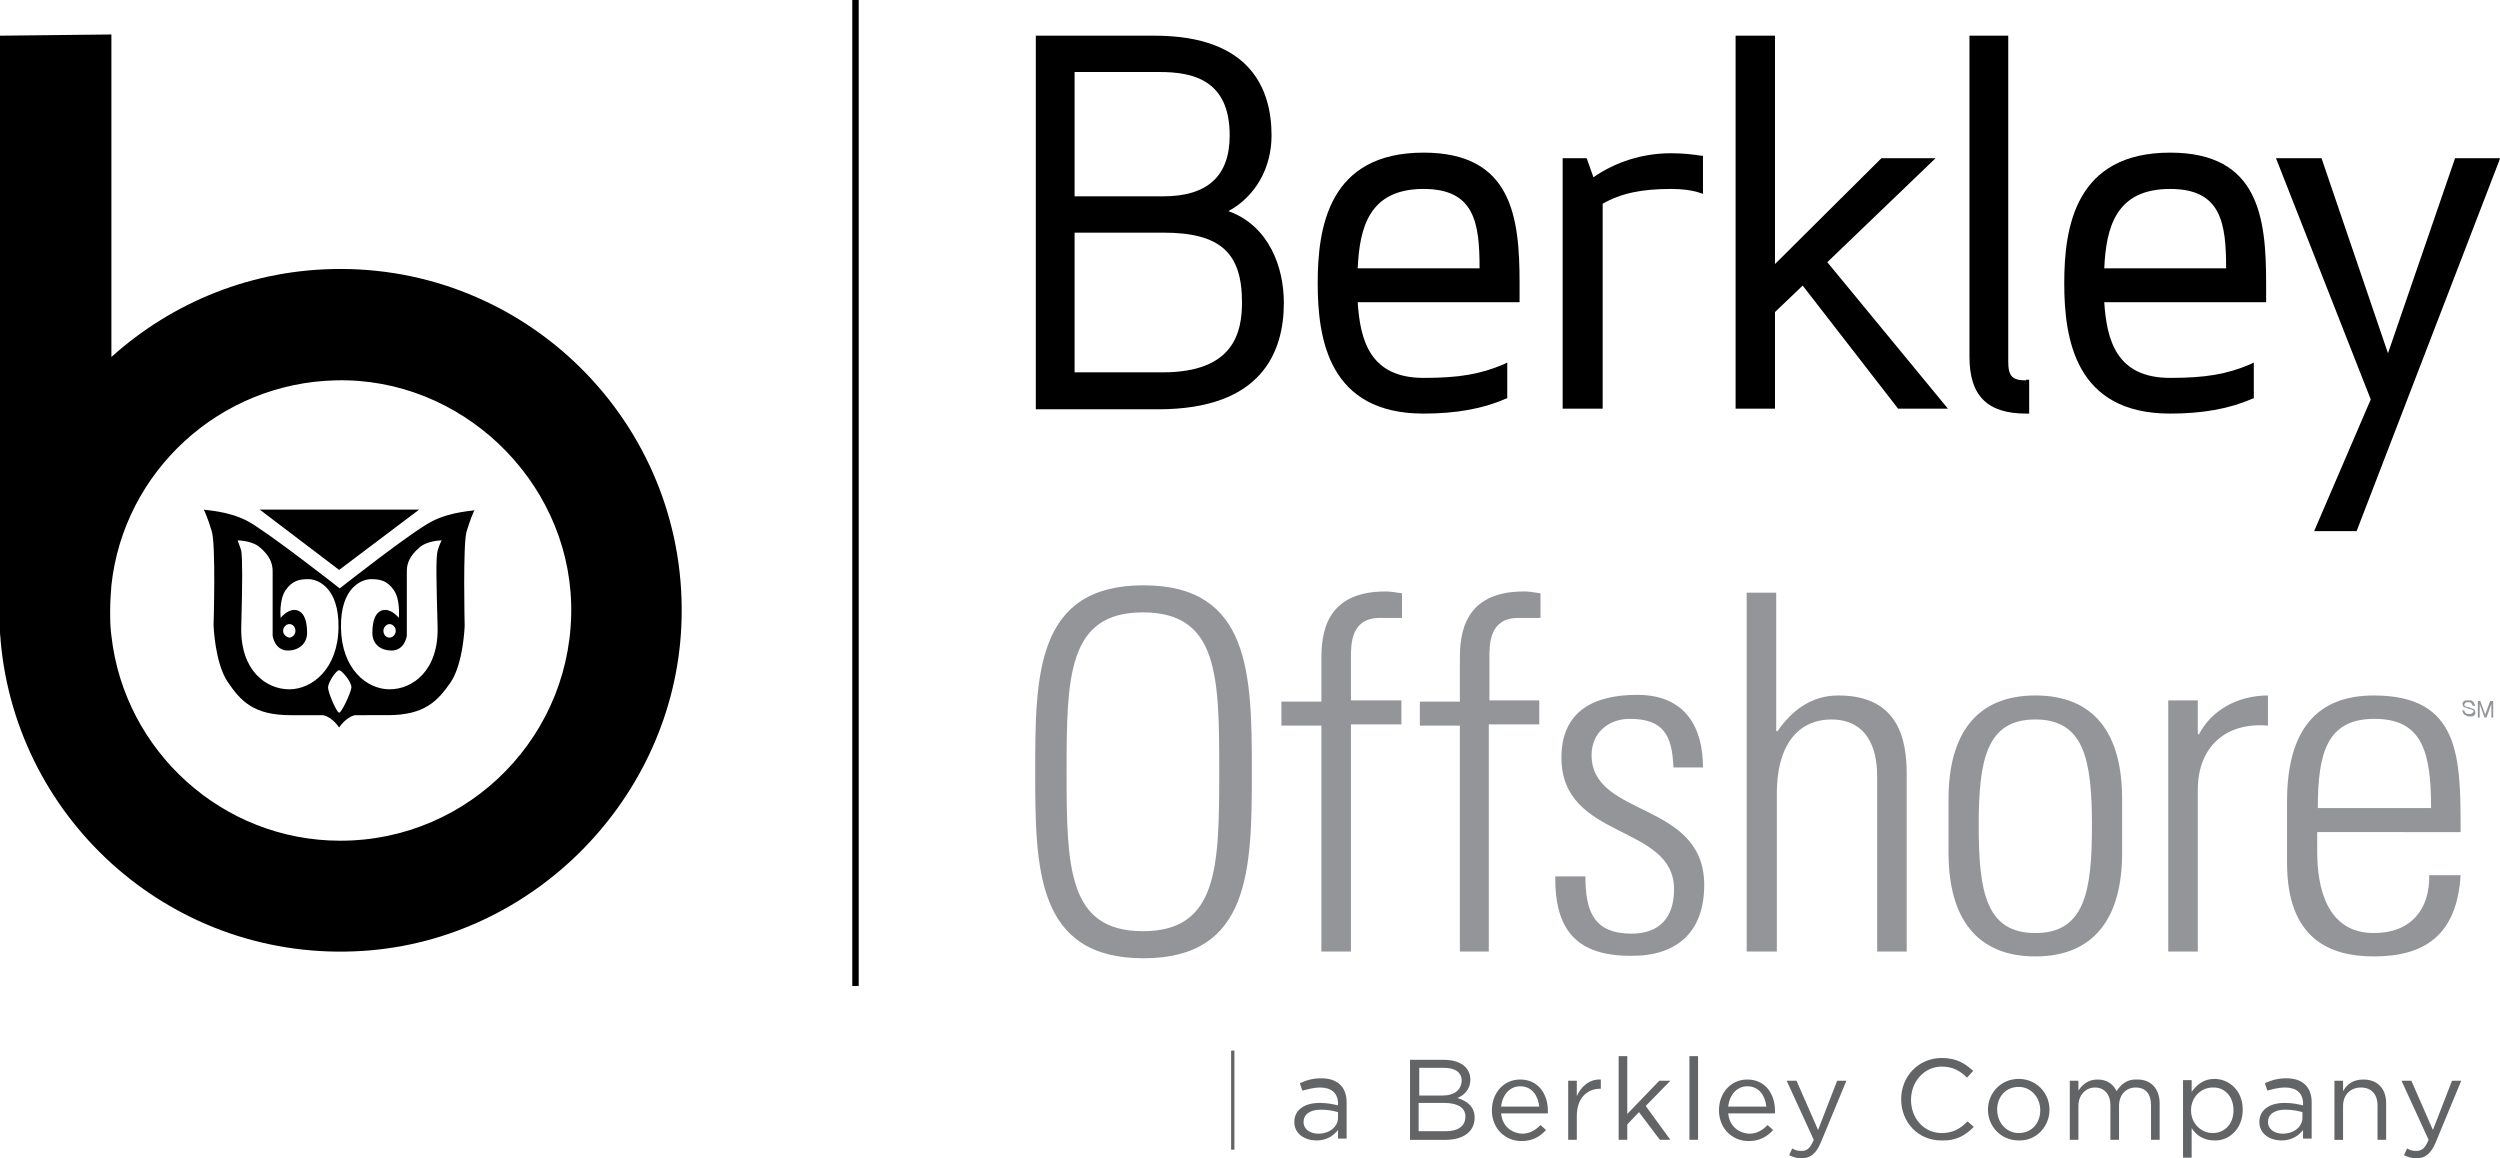 <?xml version="1.0" encoding="utf-8"?>
<!-- Generator: Adobe Illustrator 24.3.0, SVG Export Plug-In . SVG Version: 6.00 Build 0)  -->
<svg version="1.1" id="Layer_1" xmlns="http://www.w3.org/2000/svg" xmlns:xlink="http://www.w3.org/1999/xlink" x="0px" y="0px"
	 viewBox="0 0 406.2 188.2" style="enable-background:new 0 0 406.2 188.2;" xml:space="preserve">
<style type="text/css">
	.st0{fill:none;stroke:#000000;stroke-width:1.043;}
	.st1{fill:#939598;}
	.st2{fill:#636466;}
	.st3{fill:none;stroke:#636466;stroke-width:0.534;}
</style>
<g>
	<g>
		<g>
			<path d="M199.6,34.3c4.4-2.4,7-7,7-12.3c0-7.4-3.3-16.2-19-16.2h-19.3v60.7h19.9c16.9,0,20.4-9.4,20.4-17.3
				C208.6,43.4,206.2,36.7,199.6,34.3z M174.6,31.9V11.7h13.8c5.3,0,11.4,1.2,11.4,10.3c0,6.6-3.6,9.9-10.8,9.9H174.6z M188.9,60.5
				h-14.3V37.8h14.4c9.2,0,12.8,3.2,12.8,11.3C201.8,54,200.5,60.5,188.9,60.5z"/>
			<path d="M246.9,46c0-10.7-1.2-21.2-15.6-21.2c-15.4,0-17.2,12.1-17.2,21.2c0,9.1,1.8,21.2,17.2,21.2c5.3,0,9.7-0.8,13.3-2.4
				l0.3-0.1v-5.8l-0.6,0.3c-3.8,1.6-7.2,2.2-13,2.2c-8.7,0-10.3-6.1-10.7-12.3h26.3V46z M220.6,43.6c0.3-6.7,1.9-12.9,10.7-12.9
				c8.3,0,9.1,5.5,9.1,12.9H220.6z"/>
			<polygon points="398.9,25.7 388,57.4 377.2,25.7 369.8,25.7 385.2,64.9 376,86.3 382.9,86.3 406,26.3 406.2,25.7 			"/>
			<path d="M368.2,46c0-10.7-1.2-21.2-15.6-21.2c-15.4,0-17.2,12.1-17.2,21.2c0,9.1,1.8,21.2,17.2,21.2c5.3,0,9.7-0.8,13.3-2.4
				l0.3-0.1v-5.8l-0.6,0.3c-3.8,1.6-7.2,2.2-13,2.2c-8.7,0-10.3-6.1-10.7-12.3h26.3V46z M341.9,43.6c0.3-6.7,1.9-12.9,10.7-12.9
				c8.3,0,9.1,5.5,9.1,12.9H341.9z"/>
			<path d="M276.4,25.3c-1.3-0.2-2.8-0.4-4.9-0.4c-4.6,0-9,1.4-12.6,3.9l-1.1-3.1h-3.9v40.7h6.5V33.1c3-1.7,6.3-2.4,11.1-2.4
				c1.9,0,3.4,0.2,4.6,0.6l0.6,0.2v-6.2L276.4,25.3z"/>
			<path d="M329.2,61.8c-2.3,0-2.9-0.7-2.9-3.1V5.8H320V58c0,6.3,2.9,9.2,9.2,9.2h0.5v-5.5H329.2z"/>
			<polygon points="296.9,42.6 314.5,25.7 305.7,25.7 288.4,42.9 288.4,5.8 282,5.8 282,66.4 288.4,66.4 288.4,50.7 292.9,46.4 
				308.4,66.4 316.5,66.4 			"/>
		</g>
		<line class="st0" x1="139" y1="0" x2="139" y2="160.2"/>
		<path class="st1" d="M376.6,131.3c0-9,1.5-14.5,9.2-14.5c7.8,0,9.2,5.4,9.2,14.5H376.6z M399.8,135.2c0-12.1,0-22.2-14.1-22.2
			c-9.1,0-14.1,5.4-14.1,17.2v10c0,12.4,7,15.2,14.1,15.2c8.2,0,13.5-3.4,14.1-13.2h-5.1c0.1,5.5-2.9,9.4-9,9.4
			c-7.7,0-9.2-7.5-9.2-13.2v-3.2H399.8z M357.1,113.8h-4.8v40.8h4.8v-26.3c0-6.9,4.5-11,11.4-10.4V113c-4.9,0-9.2,2.4-11.2,6.3h-0.2
			V113.8z M330.7,116.9c8,0,9.2,6.7,9.2,17.3c0,10.7-1.2,17.4-9.2,17.4c-8,0-9.2-6.7-9.2-17.4C321.5,123.6,322.7,116.9,330.7,116.9
			 M330.7,155.4c9.5,0,14.1-6.2,14.1-16.8v-8.8c0-10.6-4.5-16.8-14.1-16.8c-9.5,0-14.1,6.2-14.1,16.8v8.8
			C316.6,149.2,321.2,155.4,330.7,155.4 M288.7,154.6V129c0-9.1,4.4-12.1,8.8-12.1c5.7,0,7.5,4.4,7.5,9.2v28.5h4.8v-28.8
			c0-5.3-1.1-12.8-11.1-12.8c-4.4,0-7.5,2.4-9.9,5.8h-0.2V96.3h-4.8v58.3H288.7z M276.9,143.8c0-13.7-18.3-10.9-18.3-21.1
			c0-3.6,2.7-5.9,6.2-5.9c5.5,0,6.9,2.7,7.1,7.9h4.8c0-6.2-2.6-11.8-10.7-11.8c-7.1,0-12.3,2.7-12.3,10.2
			c0,13.5,18.3,10.7,18.3,21.4c0,4.5-2.3,7.2-6.9,7.2c-6.2,0-7.5-3.7-7.5-9.3h-4.9c-0.1,8.6,3.4,12.9,12.2,12.9
			C272.4,155.4,276.9,151.5,276.9,143.8 M237.1,154.6h4.8v-36.9h8.2v-3.9H242v-6.9c0-2.3,0-6.5,4.7-6.5h3.6v-4
			c-1.2-0.2-2-0.3-2.7-0.3c-9.9,0-10.4,7.1-10.4,11v6.9h-6.5v3.9h6.5V154.6z M214.7,154.6h4.8v-36.9h8.2v-3.9h-8.2v-6.9
			c0-2.3,0-6.5,4.7-6.5h3.6v-4c-1.2-0.2-2-0.3-2.7-0.3c-9.9,0-10.4,7.1-10.4,11v6.9h-6.5v3.9h6.5V154.6z M168.2,125.4
			c0,15.8,0.2,30.3,17.6,30.3c17.4,0,17.6-14.5,17.6-30.3s-0.2-30.3-17.6-30.3C168.3,95.1,168.2,109.7,168.2,125.4 M173.3,125.4
			c0-15.5,0.2-25.9,12.4-25.9c12.3,0,12.4,10.4,12.4,25.9c0,15.5-0.2,25.9-12.4,25.9C173.5,151.3,173.3,140.9,173.3,125.4"/>
	</g>
	<g>
		<path d="M148.3,164.9"/>
		<path d="M148.3,33"/>
		<polygon points="55.1,92.6 42.2,82.8 68.1,82.8 		"/>
		<path d="M64.3,102.5c0,0.6-0.5,1.1-1,1.1c-0.6,0-1-0.5-1-1.1c0-0.6,0.5-1.1,1-1.1C63.8,101.4,64.3,101.9,64.3,102.5 M71.1,89.5
			c-0.3,1.2-0.2,5,0,12.3C71.3,109,67,112,63.3,112c-3.7,0-7.8-3.3-7.9-10c-0.1-6.7,3.5-7.9,4.9-7.9c1.4,0,2.6,0.2,3.7,1.8
			c1.1,1.6,0.8,4.5,0.8,4.5s-1-1.3-2.2-1.3c-1.2,0-2.1,1.1-2.1,3.7c0,2,1.5,2.9,3.1,2.9c2.2,0,2.5-2.4,2.5-2.4V92.8
			c0-1.3,0.5-2.5,2-3.8c1.3-1.2,3.7-1.2,3.7-1.2C71.7,87.8,71.3,88.8,71.1,89.5 M55.1,115.8c-0.4,0-1.8-3.3-1.8-4.1
			c0-0.8,1.3-2.8,1.8-2.8c0.4,0,2,1.8,2,2.8C57,112.6,55.5,115.8,55.1,115.8 M46,102.5c0-0.6,0.5-1.1,1-1.1c0.6,0,1,0.5,1,1.1
			c0,0.6-0.5,1.1-1,1.1C46.5,103.5,46,103.1,46,102.5 M47,112c-3.7,0-8-3-7.8-10.2c0.2-7.2,0.2-11.1,0-12.3
			c-0.2-0.7-0.6-1.7-0.6-1.7c0,0,2.4,0,3.7,1.2c1.5,1.3,2,2.5,2,3.8v10.5c0,0,0.3,2.4,2.5,2.4c1.6,0,3.1-1,3.1-2.9
			c0-2.6-0.9-3.7-2.1-3.7c-1.2,0-2.2,1.3-2.2,1.3s-0.3-2.9,0.8-4.5c1.1-1.6,2.3-1.8,3.7-1.8c1.4,0,5,1.2,4.9,7.9
			C54.9,108.7,50.7,112,47,112 M70.2,84.7c-3.2,1.6-15,10.9-15,10.9l0,0c-0.5-0.4-12-9.4-15.1-11c-3.1-1.6-6.8-1.7-7-1.8
			c0.1,0.1,0.7,1.5,1.3,3.5c0.7,2.1,0.3,15.3,0.3,15.3s0.2,6.1,2.3,9.2c2.1,3.1,4.2,5.4,10.2,5.4c1.3,0,2.5,0,3.6,0h1.7
			c1.5,0.3,2.6,2,2.6,2s1.1-1.7,2.6-2H63c6,0,8.1-2.3,10.2-5.3c2.1-3.1,2.3-9.2,2.3-9.2s-0.3-13.2,0.3-15.3c0.6-2,1.2-3.4,1.3-3.5
			C77,83,73.3,83.1,70.2,84.7"/>
		<path d="M55.3,136.6c-19.2,0-35.1-14.6-37.2-33.3c-0.2-1.4-0.2-2.7-0.2-4.1c0-1.4,0.1-2.8,0.2-4.1c2-18.5,17.6-32.9,36.5-33.3
			C74.8,61.3,92.2,77.8,92.8,98C93.4,119.2,76.4,136.6,55.3,136.6 M55.3,43.7C41,43.7,28,49.1,18.1,58V5.6L0,5.8v96.9
			c0,0.5,0.1,0.9,0.1,1.4c2.6,29.5,28.3,52.4,58.9,50.4c27.8-1.8,50.4-24.9,51.7-52.7C112.2,70,86.8,43.7,55.3,43.7"/>
	</g>
	<g>
		<path class="st2" d="M399.9,175.6h-1.5l-3.1,8l-3.5-8h-1.6l4.4,9.6c-0.6,1.4-1.1,1.8-2,1.8c-0.6,0-1-0.1-1.5-0.4l-0.5,1.1
			c0.7,0.3,1.2,0.5,2,0.5c1.4,0,2.4-0.7,3.2-2.7L399.9,175.6z M380.7,179.7c0-1.8,1.2-3,2.9-3c1.7,0,2.7,1.1,2.7,2.9v5.6h1.4v-6
			c0-2.3-1.4-3.8-3.7-3.8c-1.7,0-2.7,0.8-3.3,1.9v-1.7h-1.4v9.6h1.4V179.7z M371.3,180.3c1.2,0,2.1,0.2,2.8,0.4v0.9
			c0,1.5-1.4,2.6-3.2,2.6c-1.3,0-2.4-0.7-2.4-1.9C368.5,181.1,369.5,180.3,371.3,180.3 M371.3,176.7c1.8,0,2.9,0.9,2.9,2.6v0.3
			c-0.9-0.2-1.7-0.4-3-0.4c-2.4,0-4.1,1.1-4.1,3.1c0,2,1.8,3,3.6,3c1.7,0,2.8-0.8,3.5-1.7v1.4h1.4v-5.9c0-2.5-1.5-3.9-4.1-3.9
			c-1.4,0-2.4,0.3-3.5,0.8l0.4,1.2C369.2,177,370.1,176.7,371.3,176.7 M362.9,180.4c0,2.3-1.5,3.7-3.4,3.7c-1.8,0-3.5-1.5-3.5-3.7
			c0-2.2,1.7-3.7,3.5-3.7C361.4,176.6,362.9,178.1,362.9,180.4 M364.4,180.3c0-3.2-2.3-5-4.6-5c-1.8,0-2.9,1-3.7,2.1v-1.9h-1.4v12.6
			h1.4v-4.8c0.7,1.1,1.9,2,3.7,2C362.1,185.4,364.4,183.5,364.4,180.3 M343.9,177.3c-0.5-1.1-1.5-1.9-3.1-1.9
			c-1.6,0-2.5,0.9-3.1,1.8v-1.6h-1.4v9.6h1.4v-5.5c0-1.8,1.2-3,2.7-3s2.5,1.1,2.5,2.9v5.6h1.4v-5.5c0-1.9,1.2-3,2.7-3
			c1.6,0,2.5,1,2.5,2.9v5.6h1.4v-5.9c0-2.4-1.4-3.9-3.6-3.9C345.6,175.3,344.6,176.2,343.9,177.3 M331.5,180.4
			c0,2.1-1.4,3.7-3.5,3.7c-2,0-3.5-1.7-3.5-3.8c0-2.1,1.4-3.7,3.5-3.7C330,176.6,331.5,178.3,331.5,180.4 M333,180.3
			c0-2.7-2.1-5-5-5c-2.9,0-5,2.3-5,5s2.1,5,5,5C330.8,185.4,333,183.1,333,180.3 M320.7,183.1l-1-0.9c-1.2,1.2-2.4,1.9-4.2,1.9
			c-2.9,0-5-2.4-5-5.4s2.2-5.4,5-5.4c1.8,0,3,0.7,4.1,1.8l1-1.1c-1.3-1.2-2.7-2.1-5.1-2.1c-3.8,0-6.6,3-6.6,6.7
			c0,3.8,2.8,6.7,6.5,6.7C317.8,185.4,319.3,184.5,320.7,183.1 M300,175.6h-1.5l-3.1,8l-3.5-8h-1.6l4.4,9.6c-0.6,1.4-1.1,1.8-2,1.8
			c-0.6,0-1-0.1-1.5-0.4l-0.5,1.1c0.7,0.3,1.2,0.5,2,0.5c1.4,0,2.4-0.7,3.2-2.7L300,175.6z M280.8,179.8c0.2-1.9,1.4-3.3,3.1-3.3
			c1.9,0,2.9,1.5,3.1,3.3H280.8z M280.8,180.9h7.6c0-0.2,0-0.3,0-0.4c0-2.8-1.6-5.1-4.5-5.1c-2.7,0-4.6,2.2-4.6,5c0,3,2.2,5,4.8,5
			c1.8,0,3-0.7,4-1.8l-0.9-0.8c-0.8,0.8-1.7,1.4-3,1.4C282.5,184.1,281,183,280.8,180.9 M275.9,171.6h-1.4v13.6h1.4V171.6z
			 M267.4,179.7l4-4.1h-1.8l-5.2,5.4v-9.4H263v13.6h1.4v-2.5l1.9-2l3.4,4.5h1.7L267.4,179.7z M256.2,181.3c0-2.9,1.7-4.4,3.8-4.4
			h0.1v-1.5c-1.8-0.1-3.2,1.1-3.9,2.7v-2.5h-1.4v9.6h1.4V181.3z M243.9,179.8c0.2-1.9,1.4-3.3,3.1-3.3c1.9,0,2.9,1.5,3.1,3.3H243.9z
			 M243.9,180.9h7.6c0-0.2,0-0.3,0-0.4c0-2.8-1.6-5.1-4.5-5.1c-2.7,0-4.6,2.2-4.6,5c0,3,2.2,5,4.8,5c1.8,0,3-0.7,4-1.8l-0.9-0.8
			c-0.8,0.8-1.7,1.4-3,1.4C245.6,184.1,244.1,183,243.9,180.9 M234.9,183.8h-4.4v-4.6h4.1c2.3,0,3.5,0.8,3.5,2.2
			C238.1,183,236.9,183.8,234.9,183.8 M234.4,178h-3.8v-4.5h4c1.9,0,2.9,0.8,2.9,2.1C237.4,177.2,236.2,178,234.4,178 M234.6,172.2
			h-5.5v13h5.8c2.8,0,4.7-1.3,4.7-3.6c0-1.8-1.2-2.7-2.8-3.2c1-0.4,2.1-1.3,2.1-3C238.9,173.4,237.2,172.2,234.6,172.2 M214.6,180.3
			c1.2,0,2.1,0.2,2.8,0.4v0.9c0,1.5-1.4,2.6-3.2,2.6c-1.3,0-2.4-0.7-2.4-1.9C211.8,181.1,212.8,180.3,214.6,180.3 M214.5,176.7
			c1.8,0,2.9,0.9,2.9,2.6v0.3c-0.9-0.2-1.7-0.4-3-0.4c-2.4,0-4.1,1.1-4.1,3.1c0,2,1.8,3,3.6,3c1.7,0,2.8-0.8,3.5-1.7v1.4h1.4v-5.9
			c0-2.5-1.5-3.9-4.1-3.9c-1.4,0-2.4,0.3-3.5,0.8l0.4,1.2C212.5,177,213.4,176.7,214.5,176.7"/>
		<g>
			<g>
				<line class="st3" x1="200.3" y1="170.7" x2="200.3" y2="186.8"/>
			</g>
		</g>
		<path class="st1" d="M403,113.9l0.8,2.2l0.8-2.2h0.5v2.7h-0.3v-2.2h0l-0.8,2.2h-0.3l-0.8-2.2h0v2.2h-0.3v-2.7H403z M401.5,114.2
			c-0.1-0.1-0.3-0.1-0.5-0.1c-0.1,0-0.1,0-0.2,0c-0.1,0-0.1,0-0.2,0.1c-0.1,0-0.1,0.1-0.1,0.1c0,0.1-0.1,0.1-0.1,0.2
			c0,0.1,0,0.1,0.1,0.2c0,0.1,0.1,0.1,0.2,0.1c0.1,0,0.2,0.1,0.3,0.1c0.1,0,0.2,0,0.3,0.1c0.1,0,0.2,0.1,0.3,0.1
			c0.1,0,0.2,0.1,0.3,0.1s0.1,0.1,0.2,0.2c0,0.1,0.1,0.2,0.1,0.3c0,0.1,0,0.3-0.1,0.4c-0.1,0.1-0.1,0.2-0.2,0.2
			c-0.1,0.1-0.2,0.1-0.3,0.1c-0.1,0-0.2,0-0.4,0c-0.1,0-0.3,0-0.4-0.1c-0.1,0-0.2-0.1-0.4-0.2c-0.1-0.1-0.2-0.2-0.2-0.3
			c-0.1-0.1-0.1-0.3-0.1-0.4h0.3c0,0.1,0,0.2,0.1,0.3c0,0.1,0.1,0.1,0.2,0.2c0.1,0.1,0.2,0.1,0.2,0.1c0.1,0,0.2,0,0.3,0
			c0.1,0,0.2,0,0.2,0c0.1,0,0.2,0,0.2-0.1c0.1,0,0.1-0.1,0.2-0.1c0-0.1,0.1-0.1,0.1-0.2c0-0.1,0-0.2-0.1-0.2s-0.1-0.1-0.2-0.1
			c-0.1,0-0.2-0.1-0.3-0.1c-0.1,0-0.2,0-0.3-0.1c-0.1,0-0.2-0.1-0.3-0.1c-0.1,0-0.2-0.1-0.3-0.1s-0.1-0.1-0.2-0.2
			c0-0.1-0.1-0.2-0.1-0.3c0-0.1,0-0.2,0.1-0.3c0.1-0.1,0.1-0.2,0.2-0.2c0.1-0.1,0.2-0.1,0.3-0.1c0.1,0,0.2,0,0.4,0
			c0.1,0,0.3,0,0.4,0c0.1,0,0.2,0.1,0.3,0.2c0.1,0.1,0.2,0.2,0.2,0.3c0.1,0.1,0.1,0.2,0.1,0.4h-0.3
			C401.6,114.4,401.6,114.3,401.5,114.2"/>
	</g>
</g>
</svg>
